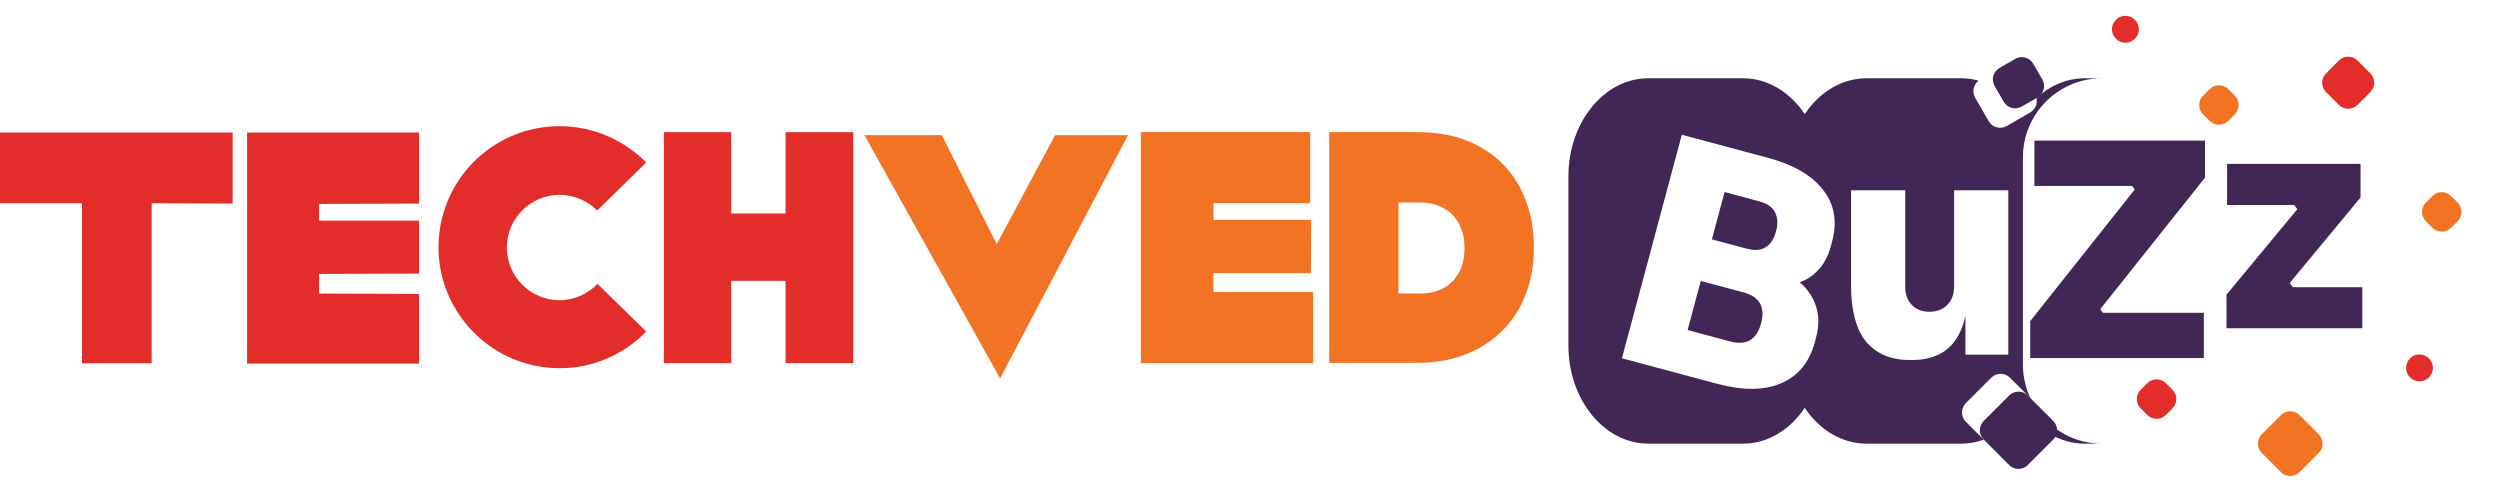 <svg width="111" height="22" viewBox="0 0 111 22" fill="none" xmlns="http://www.w3.org/2000/svg">
<g clip-path="url(#clip0_35_11)">
<g clip-path="url(#clip1_35_11)">
<g clip-path="url(#clip2_35_11)">
<path d="M10.33 9.039L6.734 9.024V16.128H3.641V9.024H0V5.886H10.33V9.039Z" fill="#E22D2A"/>
<path d="M37.883 5.868V16.124H34.879V12.469H32.467V16.124H29.477V5.868H32.467V9.479H34.879V5.868H37.883Z" fill="#E22D2A"/>
<path d="M41.814 5.999L44.256 10.838L46.846 5.999H50.087L44.404 16.802L38.38 5.999H41.814Z" fill="#F37324"/>
<path d="M58.306 12.972V16.124H50.655V5.868H58.173V9.02H53.881V9.761H58.217L58.203 12.129H53.866L53.881 12.972H58.306Z" fill="#F37324"/>
<path fill-rule="evenodd" clip-rule="evenodd" d="M59.017 5.868V16.11H62.939C63.708 16.11 64.419 15.991 65.055 15.74C65.692 15.503 66.225 15.148 66.683 14.704C67.142 14.26 67.482 13.727 67.734 13.09C67.985 12.454 68.104 11.758 68.104 10.974C68.104 10.278 68 9.613 67.778 8.991C67.556 8.369 67.231 7.822 66.801 7.363C66.372 6.904 65.84 6.534 65.189 6.268C64.552 6.001 63.797 5.868 62.953 5.868H59.017ZM64.892 10.189C64.98 10.426 65.025 10.707 65.025 11.003C65.025 11.299 64.98 11.565 64.906 11.817C64.817 12.054 64.684 12.276 64.522 12.453C64.359 12.646 64.151 12.779 63.9 12.883C63.648 12.986 63.367 13.031 63.056 13.031H62.094V8.99H63.056C63.352 8.99 63.634 9.035 63.885 9.138C64.122 9.242 64.344 9.375 64.507 9.553C64.67 9.73 64.803 9.937 64.892 10.189Z" fill="#F37324"/>
<path d="M26.53 12.604C26.101 13.048 25.509 13.329 24.843 13.329C23.555 13.329 22.504 12.278 22.504 10.99C22.504 9.703 23.555 8.652 24.843 8.652C25.494 8.652 26.086 8.918 26.515 9.348L28.691 7.216C27.714 6.225 26.352 5.603 24.843 5.603C21.868 5.603 19.47 8.016 19.47 10.976C19.47 13.935 21.883 16.348 24.843 16.348C26.352 16.348 27.714 15.726 28.691 14.72L26.53 12.604Z" fill="#E22D2A"/>
<path d="M18.608 13.05L14.168 13.035V12.162L18.608 12.147V9.794H14.168V9.054L18.608 9.039V5.886H10.972V16.143H18.608V13.05Z" fill="#E22D2A"/>
<path fill-rule="evenodd" clip-rule="evenodd" d="M69.638 7.828C69.638 5.424 71.228 3.475 73.189 3.475H77.387C78.492 3.475 79.48 4.094 80.131 5.065C80.782 4.094 81.77 3.475 82.876 3.475H87.073C88.178 3.475 89.166 4.094 89.817 5.065C90.469 4.094 91.456 3.475 92.561 3.475H93.331C91.39 3.475 89.817 5.048 89.817 6.989V16.184C89.817 18.125 91.39 19.698 93.331 19.698H92.561C91.456 19.698 90.469 19.079 89.817 18.108C89.166 19.079 88.178 19.698 87.073 19.698H82.876C81.77 19.698 80.782 19.079 80.131 18.108C79.48 19.079 78.492 19.698 77.387 19.698H73.189C71.228 19.698 69.638 17.749 69.638 15.345V7.828Z" fill="#412656"/>
<path d="M90.355 4.193L89.753 3.152C89.592 2.872 89.234 2.776 88.953 2.937L87.912 3.539C87.632 3.7 87.536 4.059 87.697 4.339L88.299 5.38C88.46 5.66 88.819 5.756 89.099 5.595L90.14 4.993C90.421 4.832 90.516 4.473 90.355 4.193Z" fill="white"/>
<path d="M90.372 17.899L89.242 16.769C89.013 16.54 88.642 16.54 88.414 16.769L87.284 17.899C87.055 18.128 87.055 18.498 87.284 18.727L88.414 19.857C88.642 20.086 89.013 20.086 89.242 19.857L90.372 18.727C90.601 18.498 90.601 18.128 90.372 17.899Z" fill="white"/>
<path d="M90.679 3.528L90.275 2.829C90.113 2.549 89.755 2.453 89.475 2.614L88.776 3.018C88.496 3.18 88.4 3.538 88.562 3.818L88.965 4.517C89.127 4.797 89.485 4.893 89.765 4.731L90.464 4.328C90.744 4.166 90.84 3.808 90.679 3.528Z" fill="#412656"/>
<g filter="url(#filter0_d_35_11)">
<path d="M72.013 14.737L74.673 4.812L78.499 5.837C79.64 6.143 80.458 6.62 80.953 7.269C81.451 7.909 81.582 8.67 81.345 9.553L81.291 9.754C81.176 10.182 80.998 10.526 80.757 10.786C80.523 11.049 80.242 11.241 79.914 11.363C80.262 11.667 80.502 12.022 80.631 12.43C80.77 12.84 80.769 13.308 80.628 13.834L80.578 14.021C80.339 14.913 79.841 15.521 79.086 15.844C78.339 16.169 77.386 16.177 76.227 15.866L72.013 14.737ZM78.096 7.765L76.571 7.356L76.008 9.457L77.533 9.865C77.899 9.963 78.186 9.944 78.394 9.809C78.614 9.667 78.768 9.431 78.856 9.101C78.948 8.762 78.932 8.481 78.81 8.257C78.7 8.027 78.462 7.863 78.096 7.765ZM77.4 11.808L75.514 11.303L74.93 13.483L76.816 13.988C77.538 14.182 77.997 13.913 78.193 13.182C78.387 12.459 78.123 12.001 77.4 11.808Z" fill="white"/>
</g>
<g filter="url(#filter1_d_35_11)">
<path d="M84.792 14.814C83.963 14.814 83.32 14.545 82.861 14.007C82.412 13.461 82.187 12.627 82.187 11.508V7.276H84.593V11.574C84.593 11.9 84.691 12.165 84.884 12.367C85.078 12.57 85.338 12.672 85.664 12.672C85.991 12.672 86.255 12.57 86.458 12.367C86.661 12.165 86.762 11.891 86.762 11.548V7.276H89.169V14.576H87.265V12.857C87.115 13.527 86.841 14.021 86.445 14.338C86.048 14.655 85.533 14.814 84.898 14.814H84.792Z" fill="white"/>
</g>
<path d="M90.141 15.898V14.258L94.783 8.413L94.664 8.254H90.327V6.244H97.904V7.884L93.249 13.729L93.368 13.888H97.851V15.898H90.141Z" fill="#412656"/>
<path d="M98.856 14.576V13.082L102.004 9.286L101.859 9.101H98.883V7.276H104.808V8.77L101.66 12.566L101.806 12.751H104.887V14.576H98.856Z" fill="#412656"/>
<path d="M91.164 18.69L90.034 17.559C89.805 17.331 89.434 17.331 89.206 17.559L88.076 18.69C87.847 18.918 87.847 19.289 88.076 19.518L89.206 20.648C89.434 20.877 89.805 20.877 90.034 20.648L91.164 19.518C91.393 19.289 91.393 18.918 91.164 18.69Z" fill="#412656"/>
<path d="M102.951 19.283L102.101 18.432C101.872 18.204 101.501 18.204 101.273 18.432L100.422 19.283C100.193 19.512 100.193 19.882 100.422 20.111L101.273 20.962C101.501 21.19 101.872 21.19 102.101 20.962L102.951 20.111C103.18 19.882 103.18 19.512 102.951 19.283Z" fill="#F37324"/>
<path d="M105.244 3.259L104.674 2.688C104.445 2.459 104.074 2.459 103.845 2.688L103.275 3.259C103.046 3.487 103.046 3.858 103.275 4.087L103.845 4.658C104.074 4.886 104.445 4.886 104.674 4.658L105.244 4.087C105.473 3.858 105.473 3.487 105.244 3.259Z" fill="#E22D2A"/>
<path d="M99.226 4.248L98.935 3.957C98.706 3.728 98.335 3.728 98.107 3.957L97.816 4.248C97.587 4.477 97.587 4.847 97.816 5.076L98.107 5.367C98.335 5.596 98.706 5.596 98.935 5.367L99.226 5.076C99.454 4.847 99.454 4.477 99.226 4.248Z" fill="#F37324"/>
<path d="M107.849 15.92L107.838 15.909C107.609 15.68 107.239 15.68 107.01 15.909L106.999 15.92C106.77 16.149 106.77 16.52 106.999 16.748L107.01 16.759C107.239 16.988 107.609 16.988 107.838 16.759L107.849 16.748C108.078 16.52 108.078 16.149 107.849 15.92Z" fill="#E22D2A"/>
<path d="M94.793 0.884L94.781 0.873C94.553 0.645 94.182 0.645 93.953 0.873L93.942 0.884C93.713 1.113 93.713 1.484 93.942 1.713L93.953 1.724C94.182 1.953 94.553 1.953 94.781 1.724L94.793 1.713C95.021 1.484 95.021 1.113 94.793 0.884Z" fill="#E22D2A"/>
<path d="M96.457 17.305L96.166 17.014C95.938 16.785 95.567 16.785 95.338 17.014L95.047 17.305C94.819 17.533 94.819 17.904 95.047 18.133L95.338 18.424C95.567 18.652 95.938 18.652 96.166 18.424L96.457 18.133C96.686 17.904 96.686 17.533 96.457 17.305Z" fill="#E22D2A"/>
<path d="M109.119 8.995L108.828 8.704C108.6 8.476 108.229 8.476 108 8.704L107.709 8.995C107.48 9.224 107.48 9.595 107.709 9.823L108 10.114C108.229 10.343 108.6 10.343 108.828 10.114L109.119 9.823C109.348 9.595 109.348 9.224 109.119 8.995Z" fill="#F37324"/>
</g>
</g>
</g>
<defs>
<filter id="filter0_d_35_11" x="70.842" y="4.812" width="11.789" height="13.624" filterUnits="userSpaceOnUse" color-interpolation-filters="sRGB">
<feFlood flood-opacity="0" result="BackgroundImageFix"/>
<feColorMatrix in="SourceAlpha" type="matrix" values="0 0 0 0 0 0 0 0 0 0 0 0 0 0 0 0 0 0 127 0" result="hardAlpha"/>
<feOffset dy="1.171"/>
<feGaussianBlur stdDeviation="0.586"/>
<feColorMatrix type="matrix" values="0 0 0 0 0 0 0 0 0 0 0 0 0 0 0 0 0 0 0.4 0"/>
<feBlend mode="normal" in2="BackgroundImageFix" result="effect1_dropShadow_35_11"/>
<feBlend mode="normal" in="SourceGraphic" in2="effect1_dropShadow_35_11" result="shape"/>
</filter>
<filter id="filter1_d_35_11" x="81.015" y="7.276" width="9.325" height="9.88" filterUnits="userSpaceOnUse" color-interpolation-filters="sRGB">
<feFlood flood-opacity="0" result="BackgroundImageFix"/>
<feColorMatrix in="SourceAlpha" type="matrix" values="0 0 0 0 0 0 0 0 0 0 0 0 0 0 0 0 0 0 127 0" result="hardAlpha"/>
<feOffset dy="1.171"/>
<feGaussianBlur stdDeviation="0.586"/>
<feColorMatrix type="matrix" values="0 0 0 0 0 0 0 0 0 0 0 0 0 0 0 0 0 0 0.4 0"/>
<feBlend mode="normal" in2="BackgroundImageFix" result="effect1_dropShadow_35_11"/>
<feBlend mode="normal" in="SourceGraphic" in2="effect1_dropShadow_35_11" result="shape"/>
</filter>
<clipPath id="clip0_35_11">
<rect width="110.092" height="21.074" fill="white" transform="translate(0 0.463)"/>
</clipPath>
<clipPath id="clip1_35_11">
<rect width="110.092" height="21.074" fill="white" transform="translate(0 0.463)"/>
</clipPath>
<clipPath id="clip2_35_11">
<rect width="110.092" height="21.081" fill="white" transform="translate(0 0.459)"/>
</clipPath>
</defs>
</svg>
